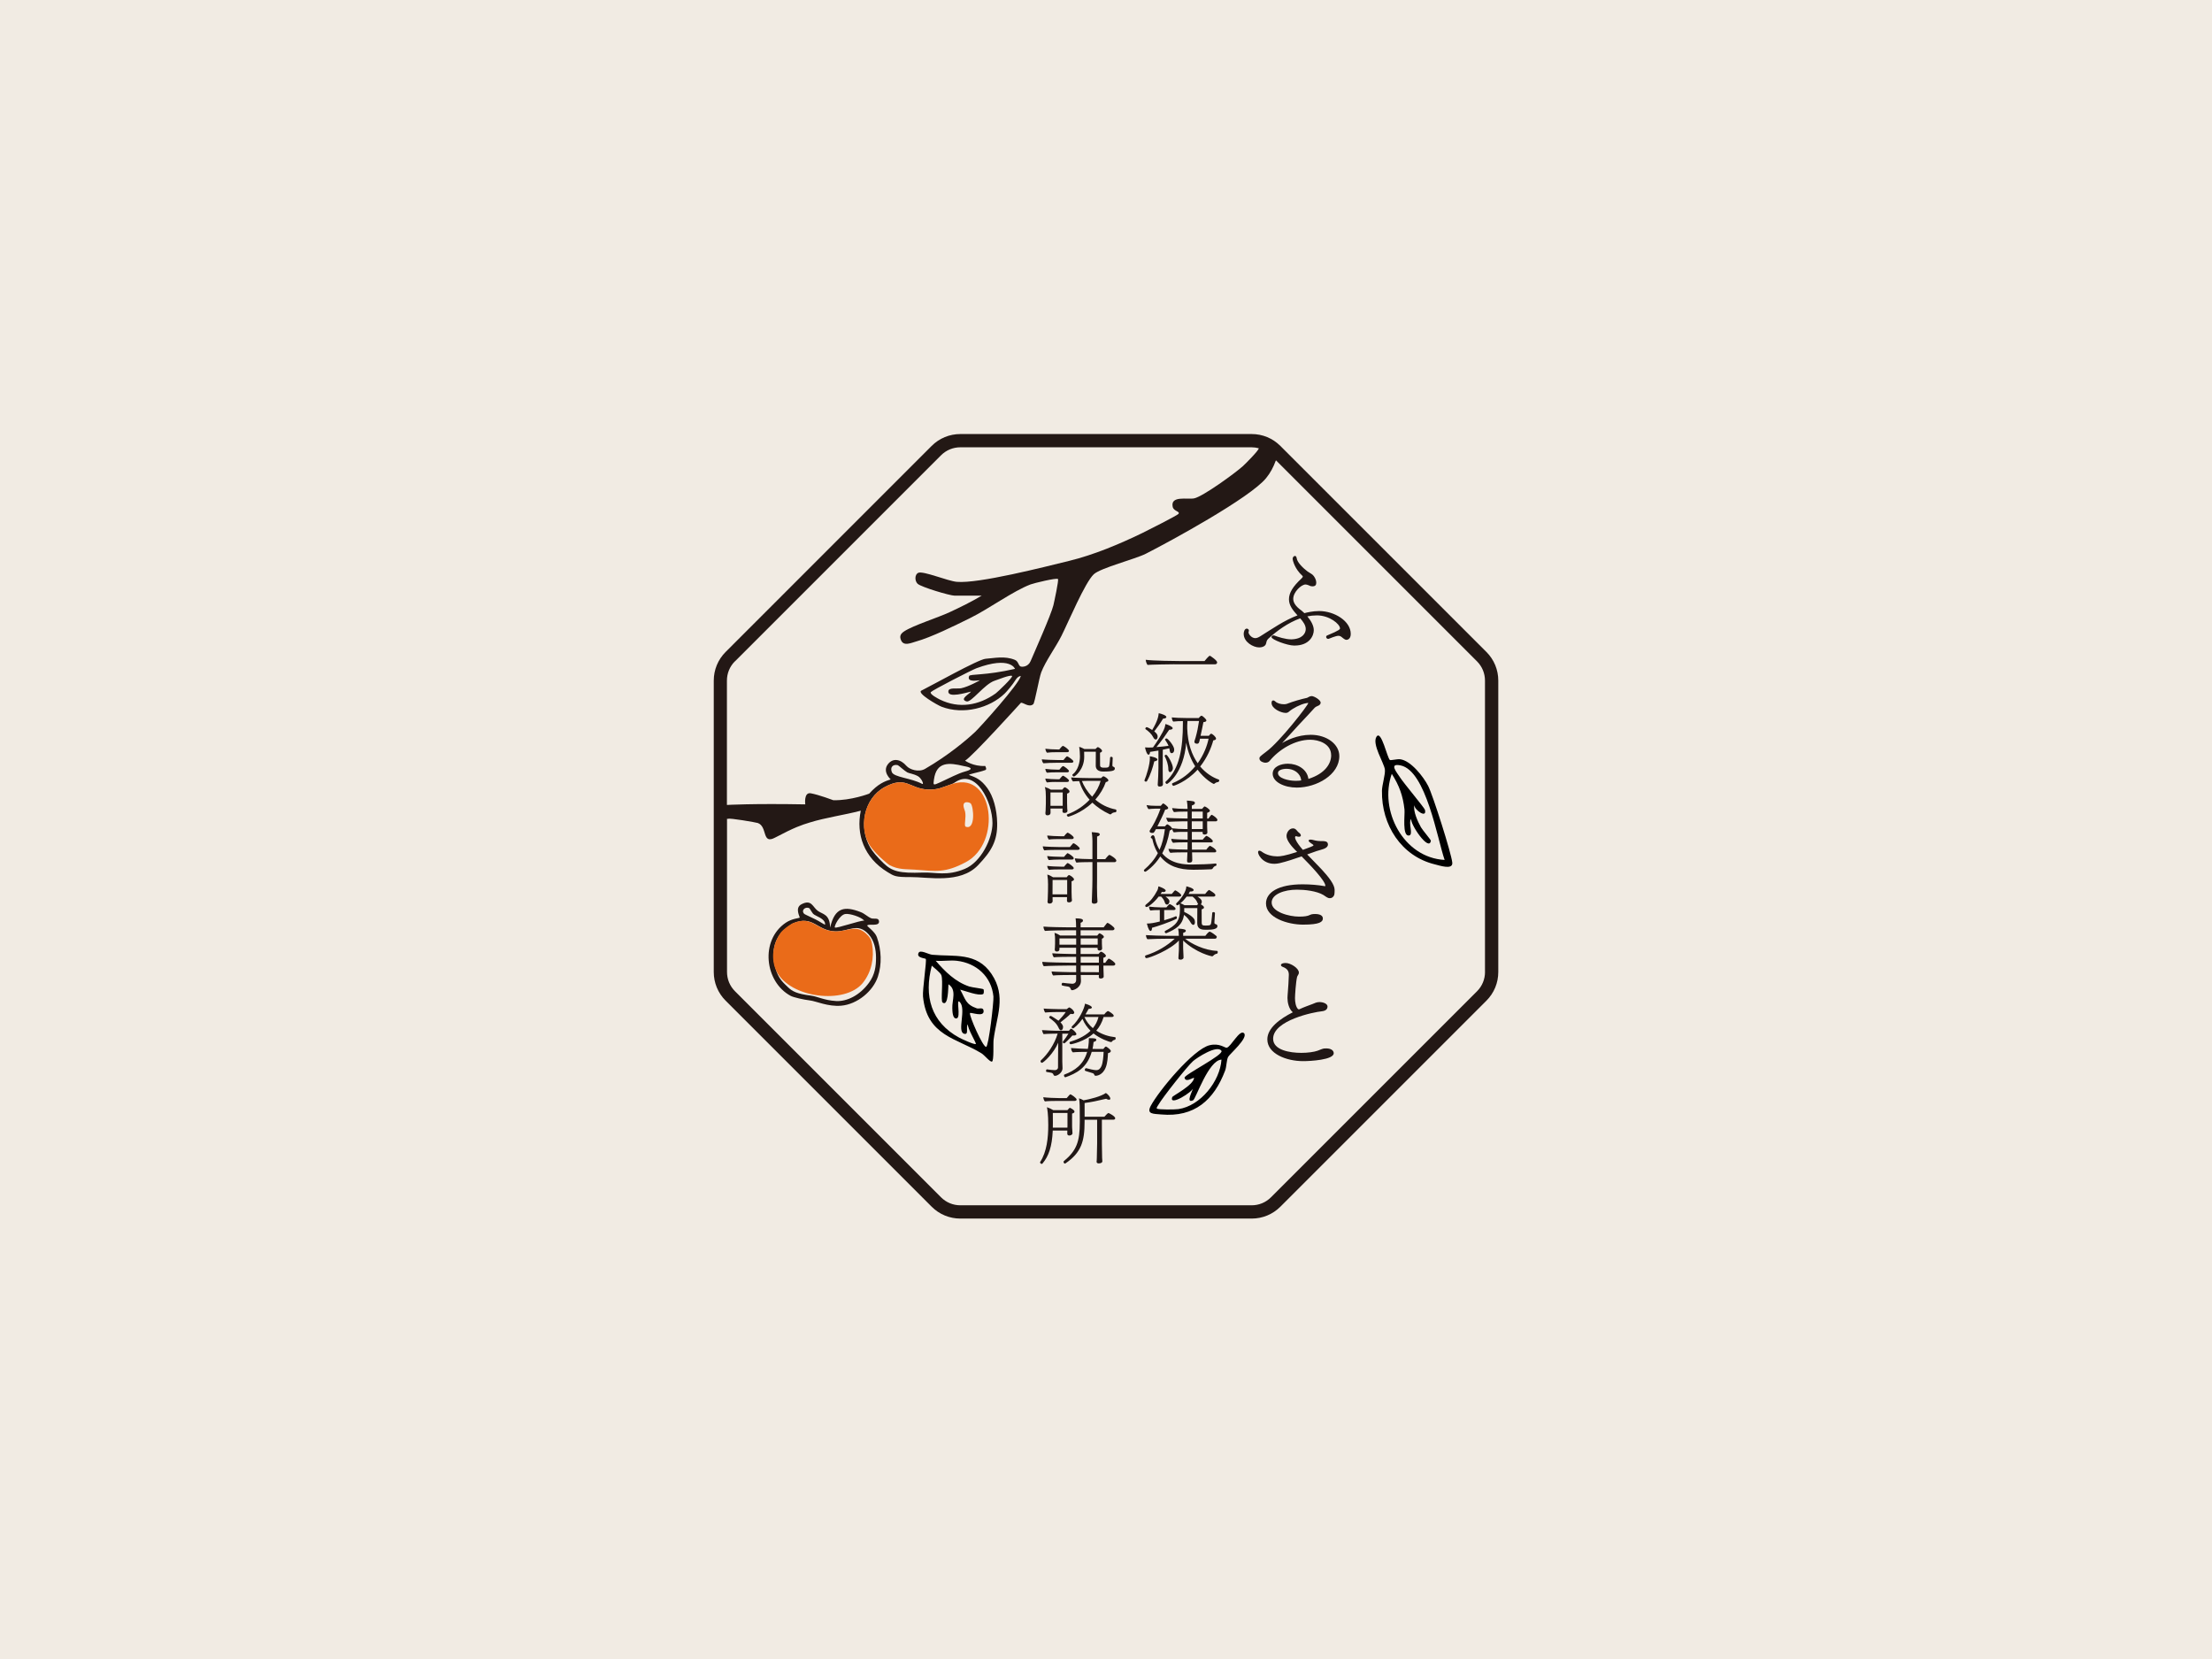 <svg width="344" height="258" viewBox="0 0 344 258" fill="none" xmlns="http://www.w3.org/2000/svg">
<rect width="344" height="258" fill="#F1EBE3"/>
<g clip-path="url(#clip0_71_2417)">
<path d="M197.242 99.333C197.01 99.525 196.953 99.814 196.914 100.007C196.8 100.681 195.933 100.681 195.797 100.681C194.952 100.681 193.414 99.893 193.414 98.566C193.414 98.355 193.51 97.759 193.896 97.759C194.067 97.759 194.224 97.913 194.224 98.066C194.224 98.105 194.224 98.145 194.206 98.18C194.167 98.237 194.167 98.294 194.167 98.355C194.167 98.605 194.627 99.24 195.205 99.24C195.437 99.24 195.687 99.144 195.993 98.951C197.877 97.777 199.725 96.472 201.78 95.701C201.127 94.97 200.453 94.203 200.453 93.2C200.453 92.198 201.066 91.202 202.393 89.972C202.49 89.858 202.604 89.761 202.604 89.665C202.604 89.626 202.586 89.586 202.525 89.529C201.373 88.491 201.027 87.164 201.027 86.897C201.027 86.647 201.22 86.454 201.391 86.454C201.505 86.454 201.623 86.568 201.658 86.818C201.737 87.471 202.679 88.377 203.371 88.894C203.678 89.105 204.102 89.279 204.313 89.586C204.58 89.95 204.698 90.318 204.698 90.607C204.698 90.896 204.619 91.185 204.102 91.185C203.967 91.185 203.813 91.167 203.546 91.031C203.314 90.935 203.16 90.896 203.025 90.896C202.372 90.896 201.12 92.069 201.12 93.125C201.12 93.585 201.352 94.221 202.429 94.97C202.565 95.105 202.697 95.219 202.854 95.355C203.2 95.259 204.163 95.027 205.14 95.027C207.523 95.027 210.063 96.586 210.063 98.584C210.063 99.45 209.485 99.507 209.389 99.507C209.214 99.507 209.004 99.372 208.619 99.047C208.522 98.969 208.369 98.876 208.137 98.876C207.752 98.876 206.753 99.3 206.656 99.336C206.617 99.354 206.578 99.354 206.542 99.354C206.368 99.354 206.236 99.201 206.236 99.047C206.236 98.951 206.293 98.855 206.41 98.815C208.372 98.009 208.39 97.834 208.39 97.72C208.39 97.067 206.774 95.701 204.794 95.701C204.295 95.701 203.795 95.758 203.314 95.854C203.87 96.529 204.313 97.278 204.313 98.009C204.313 98.876 203.621 100.392 201.334 100.392H201.238C200.199 100.392 197.738 99.468 197.738 99.083C197.738 98.947 197.873 98.815 198.045 98.815C198.084 98.815 198.141 98.815 198.18 98.833C198.719 99.044 199.893 99.429 200.813 99.429C202.561 99.39 203.064 98.469 203.064 97.834C203.064 97.239 202.679 96.7 202.201 96.161C200.335 96.835 198.587 98.084 197.238 99.333H197.242Z" fill="#201716"/>
<path d="M207.011 117.444C207.011 115.636 205.031 115.04 203.761 115.04C201.378 115.04 198.895 116.56 197.436 118.347C197.261 118.557 196.994 118.614 196.762 118.614C196.587 118.614 195.859 118.461 195.859 117.94C195.859 117.708 195.938 117.651 196.937 116.884C198.956 115.422 203.455 109.657 203.455 109.328C203.455 109.316 203.441 109.311 203.415 109.311C203.376 109.311 203.03 109.368 202.973 109.389C202.224 109.56 201.071 110.138 200.494 110.638C200.319 110.809 200.147 110.869 199.937 110.869C199.245 110.869 197.747 110.217 197.747 109.311C197.747 109.061 197.843 108.925 198.014 108.925C198.11 108.925 198.207 108.982 198.321 109.079C198.628 109.385 199.184 109.521 199.687 109.521C199.841 109.521 199.976 109.503 200.112 109.464C201.093 109.079 202.459 108.693 203.208 108.54C203.287 108.54 203.44 108.426 203.497 108.404C203.672 108.308 203.826 108.251 203.979 108.251C204.364 108.251 205.381 108.847 205.381 109.271C205.381 109.425 205.302 109.578 205.113 109.696C204.671 109.888 204.557 109.963 204.478 110.042C203.843 110.752 202.827 111.829 201.92 112.792C201.114 113.695 200.172 114.697 199.384 115.561C200.019 115.175 201.749 114.273 203.843 114.273C206.362 114.273 208.285 115.753 208.285 117.58C208.285 120.502 204.746 122.482 201.671 122.482C199.73 122.482 197.921 121.615 197.921 120.327C197.921 119.192 199.248 118.768 200.287 118.768C201.785 118.768 203.287 119.631 203.479 121.133C206.134 120.288 207.018 118.711 207.018 117.441L207.011 117.444ZM200.09 119.56C200.012 119.56 198.745 119.56 198.745 120.234C198.745 121.04 200.436 121.426 201.417 121.426H201.61C201.878 121.426 202.11 121.408 202.359 121.369C202.245 120.195 201.168 119.56 200.09 119.56Z" fill="#201716"/>
<path d="M201.497 132.267C200.845 131.614 200.074 130.69 200.074 130.016C200.074 129.495 200.459 128.824 201.094 128.824C201.23 128.824 201.362 128.864 201.458 128.939C201.69 129.113 201.786 129.342 202.015 129.495C202.15 129.591 202.304 129.763 202.304 129.92C202.304 130.034 202.207 130.13 201.997 130.13C201.883 130.13 201.729 130.091 201.537 130.034C201.48 130.034 201.401 130.112 201.401 130.226C201.401 130.284 201.419 130.804 202.614 132.167C203.652 131.803 204.266 131.554 204.266 131.475C204.266 131.379 204.091 131.282 204.034 131.243C203.938 131.165 203.841 131.108 203.745 131.033C203.592 130.919 203.513 130.822 203.513 130.744C203.513 130.63 203.627 130.569 203.802 130.569C203.881 130.569 203.955 130.569 204.034 130.587C204.266 130.644 204.804 130.797 205.247 130.797C206.114 130.797 206.478 130.815 206.517 131.318C206.517 131.568 206.381 131.818 205.882 132.01C205.575 132.124 205.054 132.26 204.747 132.356C204.287 132.51 203.788 132.684 203.285 132.877C203.995 133.626 204.822 134.436 205.554 135.224C206.649 136.416 207.555 137.568 207.555 138.396C207.555 139.01 207.498 139.184 207.477 139.224C207.341 139.53 207.091 139.684 206.802 139.684C206.667 139.684 206.513 139.645 206.36 139.548C206.207 139.47 205.996 139.299 205.839 139.202C204.762 138.549 202.878 138.357 201.704 138.357C199.703 138.357 197.762 139.067 197.762 140.358C197.762 141.839 200.491 142.548 202.029 142.548C202.182 142.548 202.953 142.548 203.395 142.413C203.492 142.374 203.588 142.334 203.741 142.277C203.856 142.22 204.048 142.142 204.512 142.142C205.357 142.142 205.725 142.431 205.725 142.834C205.725 143.355 205.265 143.794 202.65 143.794C200.245 143.794 196.881 142.716 196.881 140.504C196.881 138.813 198.747 137.525 202.593 137.525C203.806 137.525 205.033 137.64 205.9 137.793C205.939 137.811 206.014 137.811 206.053 137.811C206.092 137.811 206.11 137.811 206.11 137.793V137.736C206.11 137.005 203.859 134.622 202.418 133.18C201.266 133.583 200.07 133.987 198.997 134.236C196.71 134.757 195.65 133.063 195.65 132.545C195.65 132.392 195.707 132.296 195.843 132.296C195.957 132.296 196.111 132.353 196.303 132.506C196.956 132.966 197.862 133.18 198.651 133.18C199.132 133.18 199.803 133.102 201.726 132.488L201.494 132.256L201.497 132.267Z" fill="#201716"/>
<path d="M202.031 156.972C202.434 156.779 202.837 156.626 203.183 156.49C203.954 156.223 204.432 156.009 204.624 155.934C204.799 155.877 204.988 155.837 205.202 155.837C205.798 155.837 206.451 156.105 206.451 156.529C206.451 157.107 205.894 157.239 205.509 157.279C204.432 157.375 197.992 158.645 197.992 161.545C197.992 163.315 200.607 163.736 202.377 163.736C203.376 163.736 204.339 163.6 204.895 163.407C205.163 163.311 205.627 163.101 205.876 163.061C206.012 163.044 206.144 163.044 206.262 163.044C206.972 163.044 207.414 163.35 207.414 163.793C207.414 164.831 203.743 165.024 202.666 165.024C200.051 165.024 197.09 163.871 197.09 161.638C197.09 159.869 199.07 158.427 201.05 157.428C200.415 156.89 200.222 155.852 200.222 155.199C200.222 154.892 200.261 154.603 200.279 154.296C200.318 153.836 200.433 152.22 200.433 151.606C200.433 151.125 200.297 150.665 199.473 150.358C199.359 150.318 199.205 150.222 199.205 150.069V150.051C199.223 149.994 199.284 149.762 199.955 149.762C200.704 149.762 201.992 150.568 201.992 151.242C201.992 151.321 201.992 151.396 201.952 151.474C201.895 151.628 201.777 151.742 201.72 151.917C201.528 152.687 201.392 154.799 201.392 155.224C201.392 155.802 201.506 156.59 201.874 156.936L202.027 156.975L202.031 156.972Z" fill="#201716"/>
<path d="M182.628 103.303C182.039 103.303 178.936 103.353 178.458 103.403C178.311 103.217 178.201 102.889 178.176 102.607C179.257 102.768 182.945 102.803 183.473 102.803H187.323C187.408 102.693 187.997 101.983 188.133 101.983C188.168 101.983 188.193 101.994 188.218 102.008C188.229 102.008 189.285 102.682 189.285 103.014C189.285 103.174 189.149 103.306 188.989 103.306H182.624L182.628 103.303Z" fill="#201716"/>
<path d="M178.385 121.458C178.35 121.533 178.275 121.554 178.2 121.554C178.089 121.554 177.979 121.493 177.979 121.369C177.979 121.344 177.993 121.319 178.003 121.283C178.275 120.669 178.824 118.903 178.824 117.922C178.824 117.837 178.824 117.737 178.799 117.616C178.935 117.616 180.001 117.812 180.001 118.119C180.001 118.254 179.78 118.375 179.509 118.4C179.288 119.321 178.92 120.523 178.382 121.454L178.385 121.458ZM180.151 116.724C179.659 116.809 179.195 116.884 178.853 116.931C178.842 117.152 178.753 117.373 178.621 117.373C178.375 117.373 178.153 116.674 178.068 116.231C178.253 116.242 178.435 116.256 178.606 116.256C178.767 116.256 178.913 116.246 178.974 116.246C179.084 116.246 179.195 116.246 179.306 116.235C179.844 115.511 180.875 113.916 181.121 113.156C181.171 112.985 181.207 112.825 181.243 112.593C181.721 112.728 182.37 113.021 182.37 113.242C182.37 113.413 182.113 113.488 181.892 113.488H181.831C181.428 114.112 180.508 115.4 179.844 116.185C180.568 116.124 181.278 116.049 181.721 115.989C181.599 115.671 181.414 115.39 181.218 115.093C181.193 115.058 181.182 115.033 181.182 115.008C181.182 114.897 181.328 114.837 181.428 114.837C181.614 114.837 182.606 115.989 182.606 116.553C182.606 117.116 182.274 117.13 182.202 117.13C182.031 117.13 181.946 116.984 181.91 116.713C181.896 116.592 181.874 116.481 181.849 116.371C181.617 116.431 181.25 116.506 180.832 116.592L180.818 119.46C180.818 120.798 180.843 121.411 180.843 121.522C180.843 121.643 180.854 121.829 180.854 121.975C180.854 122.05 180.829 122.318 180.34 122.318C180.18 122.318 180.044 122.268 180.044 122.046V122.011C180.094 121.165 180.155 120.305 180.155 119.46V116.724H180.151ZM179.502 113.741C179.905 114.048 180.03 114.305 180.03 114.537C180.03 114.683 179.98 115.004 179.737 115.004C179.602 115.004 179.466 114.894 179.37 114.697C179.077 114.12 178.646 113.752 178.168 113.41C178.132 113.385 178.118 113.349 178.118 113.313C178.118 113.217 178.228 113.081 178.325 113.081C178.485 113.081 179.084 113.463 179.184 113.524C180.03 112.125 180.155 111.39 180.201 110.912C180.668 111.012 181.389 111.255 181.389 111.512C181.389 111.622 181.228 111.758 180.875 111.758C180.472 112.457 179.844 113.303 179.502 113.745V113.741ZM181.696 119.606C181.685 118.921 181.425 118.158 181.132 117.608C181.118 117.584 181.118 117.573 181.118 117.548C181.118 117.462 181.228 117.377 181.339 117.377C181.596 117.377 182.406 118.836 182.406 119.46C182.406 119.756 182.174 120.074 181.963 120.074C181.817 120.074 181.692 119.938 181.692 119.606H181.696ZM188.01 114.419C188.107 114.284 188.256 114.102 188.353 114.102C188.538 114.102 189.113 114.605 189.113 114.862C189.113 114.997 189.002 115.093 188.684 115.143C188.353 116.346 187.728 117.84 186.647 119.203C187.543 120.259 188.599 120.908 189.516 121.226C189.591 121.251 189.612 121.301 189.612 121.361C189.612 121.472 189.501 121.618 189.466 121.618C189.319 121.618 189.084 121.679 188.877 121.864C188.841 121.9 188.791 121.914 188.756 121.914C188.67 121.914 187.347 121.19 186.241 119.695C184.5 121.622 182.523 122.21 182.513 122.21C182.391 122.21 182.267 122.05 182.267 121.918C182.267 121.868 182.292 121.818 182.352 121.797C183.872 121.172 185.014 120.213 185.873 119.171C185.26 118.215 184.746 117.013 184.475 115.504C184.082 120.273 181.592 121.918 181.482 121.918C181.36 121.918 181.236 121.757 181.236 121.661C181.236 121.625 181.236 121.6 181.261 121.586C183.48 119.61 183.958 116.228 183.958 112.475V112.143C183.505 112.143 182.916 112.154 182.463 112.218C182.317 112.097 182.242 111.776 182.231 111.569C182.759 111.619 183.544 111.665 184.536 111.665H186.423C186.483 111.579 186.719 111.298 186.865 111.298C186.976 111.298 187.614 111.826 187.614 112.047C187.614 112.157 187.518 112.268 187.147 112.304C187.072 112.746 186.89 113.592 186.705 114.426H188.003L188.01 114.419ZM186.615 114.872L186.58 115.043C186.505 115.425 186.444 115.657 186.177 115.657C185.784 115.657 185.748 115.45 185.748 115.35C185.748 115.325 185.748 115.29 185.759 115.254C185.77 115.204 185.905 114.812 185.93 114.715C186.187 113.809 186.323 113.071 186.469 112.129H184.668C184.657 112.386 184.643 112.621 184.632 112.828V113.27C184.707 115.661 185.367 117.427 186.262 118.693C187.233 117.344 187.746 115.91 187.953 114.879H186.615V114.872Z" fill="#201716"/>
<path d="M189.066 134.276C189.141 134.276 189.187 134.372 189.187 134.461C189.187 134.55 189.151 134.647 189.066 134.657C188.88 134.693 188.734 134.818 188.574 135.085C188.524 135.16 188.427 135.185 188.377 135.185C187.714 135.221 186.476 135.26 185.58 135.26C183.322 135.26 181.667 134.697 180.443 133.188C179.512 134.682 178.224 135.567 178.114 135.567C178.003 135.567 177.893 135.467 177.893 135.371C177.893 135.321 177.918 135.271 177.967 135.225C178.813 134.5 179.526 133.691 180.065 132.674C179.477 131.753 179.316 130.897 179.27 130.737C179.234 130.615 179.22 130.455 179.159 130.419C179.084 130.369 178.963 130.319 178.963 130.223C178.963 130.127 179.123 129.891 179.305 129.891C179.526 129.891 179.587 130.259 179.601 130.309C179.762 131.044 180.019 131.657 180.326 132.16C180.729 131.265 181 130.209 181.16 128.946H179.762C179.455 129.524 179.444 129.535 179.173 129.535C178.977 129.535 178.781 129.449 178.781 129.288C178.781 129.203 178.817 129.117 178.877 129.032C179.184 128.589 179.908 127.401 180.472 125.757H179.712C179.22 125.757 178.891 125.807 178.62 125.831C178.499 125.721 178.363 125.45 178.314 125.207C178.756 125.282 179.134 125.318 179.798 125.318H180.522C180.779 125 180.829 124.95 180.914 124.95C181 124.95 181.674 125.443 181.674 125.65C181.674 125.821 181.417 125.906 181.207 125.906C180.889 126.702 180.447 127.622 179.994 128.507H181.171C181.257 128.411 181.342 128.322 181.428 128.236C181.478 128.211 181.503 128.2 181.539 128.2C181.563 128.2 181.588 128.2 181.613 128.211C181.663 128.236 182.202 128.568 182.263 128.81C182.801 128.885 183.686 128.932 184.325 128.932H184.681V127.729H183.957C183.454 127.729 182.006 127.79 181.653 127.804C181.542 127.683 181.407 127.412 181.371 127.166C181.91 127.241 183.665 127.287 184.328 127.287H184.685V126.22H184.011C183.497 126.22 183.04 126.231 182.577 126.295C182.455 126.174 182.331 125.939 182.284 125.671C182.823 125.746 183.718 125.792 184.368 125.792H184.685C184.674 125.264 184.649 124.997 184.574 124.504C185.58 124.565 185.827 124.615 185.827 124.886C185.827 125.047 185.666 125.168 185.349 125.268V125.796H186.933C187.068 125.65 187.154 125.55 187.264 125.439C187.289 125.414 187.314 125.414 187.339 125.414C187.485 125.414 188.16 125.867 188.16 126.078C188.16 126.174 188.06 126.31 187.732 126.409V127.294H187.939C188.281 126.78 188.392 126.716 188.442 126.716C188.467 126.716 188.492 126.716 188.516 126.741C188.859 126.927 189.326 127.294 189.326 127.501C189.326 127.637 189.216 127.733 189.055 127.733H187.732V128.593C187.742 128.739 187.767 129.452 187.767 129.488C187.767 129.674 187.546 129.784 187.339 129.784C187.168 129.784 187.022 129.709 187.022 129.552C187.022 129.527 187.032 129.456 187.032 129.367H185.352V130.569H187.043C187.204 130.373 187.35 130.202 187.535 130.03C187.56 130.005 187.585 129.995 187.621 129.995C187.646 129.995 187.671 129.995 187.707 130.02C187.988 130.141 188.613 130.583 188.613 130.815C188.613 130.926 188.538 131.001 188.381 131.001H185.352C185.352 131.308 185.366 131.711 185.366 132.128H187.6C187.746 131.932 187.892 131.746 188.078 131.575C188.113 131.55 188.138 131.539 188.178 131.539C188.238 131.539 189.148 132.032 189.148 132.36C189.148 132.471 189.062 132.556 188.902 132.556H185.381C185.381 132.777 185.391 132.999 185.406 133.23C185.406 133.366 185.416 133.634 185.416 133.794C185.416 134.026 185.245 134.137 185.074 134.137C185.013 134.137 184.953 134.147 184.888 134.147C184.742 134.147 184.607 134.112 184.607 133.89V133.865C184.607 133.865 184.617 133.634 184.632 133.302C184.646 133.056 184.656 132.809 184.667 132.553H184.139C183.647 132.553 182.484 132.563 182.017 132.628C181.881 132.531 181.745 132.271 181.72 132.003C182.259 132.078 183.843 132.124 184.492 132.124H184.678C184.678 131.707 184.689 131.315 184.689 130.997H184.064C183.561 130.997 182.898 131.008 182.434 131.072C182.298 130.961 182.152 130.705 182.152 130.448C182.68 130.523 183.772 130.569 184.421 130.569H184.692V129.367H183.982C183.479 129.367 183.001 129.378 182.548 129.442C182.438 129.345 182.341 129.149 182.277 128.914C182.241 129.014 182.131 129.085 181.91 129.16C181.653 130.569 181.271 131.736 180.743 132.717C182.166 134.422 184.335 134.447 185.341 134.447C186.433 134.447 188.174 134.386 189.069 134.286H189.08L189.066 134.276ZM187.043 126.217H185.338V127.283H187.043V126.217ZM187.043 127.726H185.338V128.928H187.043V127.726Z" fill="#201716"/>
<path d="M184.309 145.988C185.24 146.747 187.252 147.789 189.249 147.875C189.349 147.875 189.385 147.971 189.385 148.06C189.385 148.171 189.335 148.292 189.274 148.306C189.068 148.342 188.846 148.442 188.686 148.624C188.625 148.699 188.55 148.724 188.5 148.724C188.415 148.724 186.024 148.21 183.998 146.269V147.457C183.998 147.664 184.009 147.91 184.048 148.574C184.048 148.649 184.059 148.845 184.059 148.941C184.059 149.102 183.813 149.238 183.666 149.238C183.434 149.238 183.263 149.238 183.263 149.006V148.97C183.263 148.97 183.274 148.699 183.288 148.517C183.338 147.918 183.338 147.671 183.338 147.461V146.259C182.025 147.718 178.74 149.006 178.262 149.006C178.151 149.006 178.076 148.845 178.076 148.735C178.076 148.66 178.101 148.599 178.151 148.588C180.017 148.01 181.537 147.044 182.689 145.988H181.28C180.777 145.988 179.022 146.013 178.447 146.062C178.326 145.966 178.215 145.645 178.215 145.449V145.424C178.865 145.474 180.73 145.535 181.587 145.535H183.327C183.317 145.081 183.292 144.739 183.217 144.407C183.474 144.418 183.62 144.443 183.77 144.457C183.855 144.457 183.93 144.482 184.002 144.493C184.062 144.507 184.112 144.528 184.148 144.528C184.284 144.553 184.419 144.628 184.419 144.76C184.419 144.892 184.259 145.007 184.002 145.067V145.535H187.448C187.94 144.885 188.097 144.885 188.122 144.885C188.183 144.885 188.54 145.032 189.178 145.57C189.214 145.606 189.228 145.656 189.228 145.706C189.228 145.841 189.128 145.988 188.932 145.988H184.309ZM181.269 139.441C181.636 139.698 181.868 139.944 181.868 140.165C181.868 140.472 181.683 140.679 181.487 140.679C181.351 140.679 181.205 140.569 181.13 140.297C181.044 140.016 180.859 139.709 180.577 139.438H180.185C179.4 140.469 178.515 141.057 178.308 141.057C178.222 141.057 178.101 141.007 178.101 140.861C178.101 140.8 178.137 140.74 178.197 140.69C178.922 140.137 179.425 139.523 179.978 138.482C180.088 138.275 180.113 138.079 180.149 137.843C180.334 137.868 181.29 138.246 181.29 138.507C181.29 138.617 181.155 138.728 180.898 138.728C180.823 138.728 180.752 138.717 180.691 138.703C180.63 138.799 180.57 138.91 180.495 139.02H182.225C182.653 138.517 182.692 138.467 182.778 138.467C182.814 138.467 182.853 138.478 182.878 138.503C183.099 138.624 183.698 139.017 183.698 139.227C183.698 139.338 183.602 139.434 183.402 139.434H181.269V139.441ZM181.048 141.525V143.119C181.686 142.934 182.325 142.727 182.849 142.495C182.86 142.495 182.874 142.484 182.885 142.484C182.96 142.484 183.031 142.62 183.031 142.741C183.031 142.802 183.006 142.862 182.956 142.887C181.95 143.401 179.953 144.075 179.154 144.286C179.154 144.457 179.129 144.778 178.932 144.778C178.811 144.778 178.59 144.607 178.354 143.626C178.893 143.626 179.446 143.54 180.366 143.308V141.528H180.231C179.849 141.528 179.3 141.539 178.907 141.603C178.772 141.482 178.7 141.211 178.676 140.99C179.143 141.05 179.913 141.111 180.466 141.111H181.397C181.533 140.925 181.669 140.793 181.826 140.644C181.861 140.619 181.886 140.608 181.925 140.608C182.011 140.608 182.821 141.061 182.821 141.332C182.821 141.453 182.685 141.528 182.55 141.528H181.041L181.048 141.525ZM188.946 142.028C188.936 142.235 188.871 143.144 188.861 143.376V143.476C188.861 143.597 188.886 143.683 189.057 143.722C189.092 143.733 189.328 143.772 189.328 144.029C189.328 144.582 188.251 144.593 187.512 144.593C186.998 144.593 186.189 144.568 186.189 143.576L186.203 141.221H184.166V141.821C184.694 142.042 185.675 142.641 185.796 143.109C185.821 143.194 185.832 143.294 185.832 143.38C185.832 143.415 185.832 143.833 185.575 143.833C185.454 143.833 185.318 143.722 185.193 143.515C184.886 142.987 184.58 142.609 184.127 142.277C183.905 143.836 182.914 144.486 181.39 145.124C181.38 145.135 181.355 145.135 181.34 145.135C181.23 145.135 181.133 145.014 181.133 144.903C181.133 144.842 181.158 144.792 181.208 144.768C182.767 143.947 183.502 143.344 183.502 141.432C183.502 141.246 183.492 140.879 183.442 140.586C183.392 140.622 183.342 140.672 183.281 140.708C183.22 140.758 183.146 140.783 183.096 140.783C182.949 140.783 182.899 140.636 182.899 140.597C182.899 140.547 182.924 140.487 182.974 140.437C183.845 139.616 184.494 138.549 184.494 137.836C184.615 137.861 185.636 138.118 185.636 138.414C185.636 138.549 185.414 138.646 185.183 138.646C185.147 138.646 185.097 138.631 185.061 138.631C185.001 138.753 184.926 138.888 184.84 139.024H187.416C187.501 138.903 187.908 138.41 188.029 138.41C188.065 138.41 188.104 138.421 188.126 138.446C188.946 138.938 189.01 139.11 189.01 139.206C189.01 139.327 188.911 139.438 188.714 139.438H186.224C186.42 139.548 186.898 139.855 186.898 140.212C186.898 140.408 186.838 140.554 186.738 140.629C187.045 140.825 187.241 140.947 187.241 141.132C187.241 141.268 187.08 141.353 186.874 141.414C186.874 142.013 186.884 142.345 186.884 143.497C186.884 143.89 187.03 143.94 187.509 143.94C188.283 143.94 188.308 143.854 188.379 143.387C188.429 143.091 188.5 142.199 188.525 141.978C188.536 141.878 188.625 141.842 188.711 141.842C188.821 141.842 188.943 141.903 188.943 142.013V142.028H188.946ZM186.139 140.776C186.189 140.715 186.274 140.64 186.335 140.59C186.274 140.529 186.224 140.444 186.189 140.333C186.067 140.001 185.796 139.695 185.464 139.438H184.544C184.273 139.805 183.945 140.162 183.574 140.469C183.781 140.544 183.991 140.64 184.212 140.776H186.139Z" fill="#201716"/>
<path d="M164.16 118.625C163.742 118.625 162.686 118.65 162.272 118.7C162.126 118.579 162.041 118.308 162.016 118.086C162.508 118.147 163.892 118.197 164.481 118.197H165.387C165.815 117.658 165.901 117.619 165.951 117.619C166.061 117.619 166.932 118.197 166.932 118.415C166.932 118.55 166.785 118.622 166.635 118.622H164.16V118.625ZM163.364 125.739L163.375 126.106V126.424C163.364 126.52 163.325 126.791 162.883 126.791C162.711 126.791 162.576 126.73 162.576 126.484V126.434C162.576 126.434 162.601 126.238 162.611 126.031C162.622 125.603 162.647 125.257 162.647 124.929V123.898C162.647 123.445 162.622 122.731 162.487 122.389C162.818 122.485 163.15 122.635 163.432 122.806H165.198C165.344 122.621 165.494 122.439 165.59 122.439C165.615 122.439 165.64 122.439 165.665 122.449C165.861 122.535 166.329 122.853 166.329 123.088C166.329 123.199 166.243 123.334 165.947 123.42V124.843C165.947 124.99 165.972 125.592 165.972 125.714C165.983 125.849 166.008 126.07 166.008 126.106C166.008 126.167 165.983 126.424 165.54 126.424C165.294 126.424 165.233 126.324 165.233 126.153C165.233 126.117 165.244 125.896 165.244 125.735H163.357L163.364 125.739ZM164.174 116.981C163.757 116.981 163.243 116.991 162.825 117.055C162.679 116.92 162.594 116.663 162.569 116.442C163.061 116.503 163.821 116.552 164.42 116.552H164.738C164.773 116.503 165.166 116 165.301 116C165.326 116 165.351 116 165.387 116.024C165.669 116.146 166.247 116.602 166.247 116.774C166.247 116.909 166.1 116.981 165.965 116.981H164.174ZM164.174 120.109C163.757 120.109 163.243 120.12 162.825 120.17C162.665 120.049 162.594 119.802 162.569 119.571C163.061 119.645 163.821 119.692 164.42 119.692H164.752C164.959 119.41 165.23 119.139 165.316 119.139C165.501 119.139 166.247 119.728 166.247 119.913C166.247 120.034 166.1 120.109 165.965 120.109H164.174ZM164.174 121.604C163.757 121.604 163.243 121.615 162.825 121.679C162.665 121.543 162.594 121.297 162.569 121.08C163.061 121.14 163.821 121.19 164.42 121.19H164.752C164.998 120.873 165.244 120.637 165.305 120.637C165.451 120.637 166.25 121.19 166.25 121.411C166.25 121.533 166.104 121.608 165.968 121.608H164.178L164.174 121.604ZM165.266 125.014V123.238H163.364V125.321H165.266V125.014ZM172.782 126.598C172.757 126.634 172.722 126.648 172.686 126.648C172.65 126.648 172.625 126.648 172.6 126.638C171.484 126.124 170.588 125.496 169.878 124.822C168.137 126.502 166.136 127.016 166.136 127.016C166.05 127.016 165.904 126.855 165.904 126.745C165.904 126.709 165.929 126.67 165.979 126.648C167.342 126.156 168.544 125.325 169.45 124.369C168.64 123.463 168.137 122.467 167.831 121.476C167.438 121.486 167.071 121.501 166.875 121.526C166.703 121.379 166.603 121.108 166.578 120.901C167.071 120.976 169.229 121.001 169.229 121.001H171.241C171.266 120.976 171.498 120.719 171.598 120.719C171.744 120.719 172.372 121.112 172.372 121.358C172.372 121.493 172.201 121.579 171.969 121.629C171.637 122.585 171.084 123.516 170.339 124.351C171.184 125.075 172.251 125.649 173.514 125.885C173.588 125.896 173.624 125.985 173.624 126.081C173.624 126.202 173.574 126.313 173.453 126.327C173.282 126.327 172.975 126.388 172.829 126.573L172.793 126.609L172.782 126.598ZM170.417 116.909H168.601C168.601 117.18 168.612 117.523 168.612 117.705C168.612 119.642 167.213 120.759 167.017 120.759C166.907 120.759 166.76 120.612 166.76 120.512C166.76 120.487 166.771 120.462 166.796 120.452C167.656 119.788 167.948 118.54 167.948 117.644C167.948 117.241 167.913 116.627 167.827 116.149C168.059 116.199 168.38 116.346 168.637 116.481H170.367C170.467 116.385 170.553 116.285 170.663 116.21C170.688 116.199 170.713 116.185 170.738 116.185C170.824 116.185 171.387 116.517 171.387 116.774C171.387 116.909 171.241 117.006 171.07 117.055C171.07 117.569 171.081 118.111 171.081 119.018C171.081 119.374 171.437 119.385 171.68 119.385C172.304 119.385 172.465 119.374 172.525 118.968C172.561 118.697 172.636 118.108 172.636 117.84C172.636 117.744 172.722 117.694 172.821 117.694C172.932 117.694 173.043 117.755 173.043 117.88C173.043 118.04 172.993 118.871 172.993 119.057C172.993 119.093 173.043 119.178 173.068 119.203C173.118 119.228 173.168 119.239 173.203 119.264C173.324 119.314 173.374 119.41 173.374 119.51C173.374 119.806 173.153 119.988 171.548 119.988C170.727 119.988 170.406 119.585 170.406 119.082L170.417 116.913V116.909ZM169.286 121.433C169.286 121.433 168.808 121.443 168.255 121.458C168.537 122.218 169.076 123.113 169.85 123.898C170.499 123.113 170.952 122.253 171.163 121.433H169.286Z" fill="#201716"/>
<path d="M164.428 132.167C164.011 132.167 162.834 132.178 162.406 132.242C162.284 132.096 162.174 131.839 162.174 131.618C162.652 131.679 164.161 131.729 164.76 131.729H166.38C166.847 131.151 166.894 131.14 166.944 131.14C167.104 131.14 167.914 131.729 167.914 131.96C167.914 132.082 167.768 132.167 167.621 132.167H164.432H164.428ZM164.7 130.487C164.271 130.487 163.533 130.498 163.094 130.562C162.973 130.377 162.873 130.17 162.862 129.938C163.34 129.998 164.357 130.048 164.946 130.048H165.474C165.855 129.545 166.027 129.485 166.037 129.485C166.123 129.485 166.983 130.013 166.983 130.284C166.983 130.405 166.847 130.491 166.701 130.491H164.703L164.7 130.487ZM164.7 133.676C164.271 133.676 163.533 133.701 163.094 133.751C162.994 133.605 162.862 133.359 162.862 133.127C163.34 133.202 164.357 133.248 164.946 133.248H165.484C165.559 133.148 165.781 132.881 165.952 132.72C165.977 132.695 166.002 132.685 166.037 132.685C166.112 132.685 166.983 133.198 166.983 133.47C166.983 133.605 166.847 133.676 166.701 133.676H164.703H164.7ZM164.7 135.207C164.271 135.207 163.533 135.218 163.094 135.282C162.994 135.136 162.862 134.889 162.862 134.657C163.34 134.732 164.357 134.779 164.946 134.779H165.484C165.559 134.682 165.781 134.411 165.952 134.251C165.987 134.226 166.012 134.215 166.052 134.215C166.148 134.215 166.983 134.779 166.983 135C166.983 135.136 166.847 135.207 166.701 135.207H164.703H164.7ZM163.694 139.513V139.82C163.694 139.88 163.704 140.091 163.704 140.137C163.704 140.173 163.679 140.519 163.212 140.519C163.041 140.519 162.905 140.458 162.905 140.212V140.162C162.916 140.137 162.941 139.955 162.941 139.734C162.952 139.306 162.977 138.96 162.977 138.617L162.987 137.515C162.987 137.037 162.962 136.584 162.877 136.006C163.158 136.081 163.476 136.238 163.761 136.423H165.895C166.102 136.117 166.201 136.092 166.251 136.092C166.276 136.092 166.301 136.092 166.326 136.102C166.669 136.263 167.026 136.58 167.026 136.752C167.026 136.848 166.94 136.973 166.644 137.058V138.714C166.644 138.86 166.669 139.474 166.669 139.598C166.68 139.734 166.705 139.966 166.705 140.002C166.705 140.283 166.362 140.333 166.262 140.333C165.991 140.333 165.93 140.223 165.93 140.051C165.93 140.002 165.941 139.659 165.941 139.513H163.683H163.694ZM165.962 138.889V136.851H163.694L163.683 138.889V139.085H165.962V138.889ZM170.611 134.08V136.741C170.611 136.937 170.6 137.415 170.6 137.979C170.6 138.421 170.611 138.899 170.625 139.377C170.636 139.513 170.675 140.041 170.675 140.198C170.675 140.54 170.172 140.54 170.147 140.54C169.962 140.54 169.79 140.465 169.79 140.244C169.79 140.244 169.801 139.937 169.815 139.581C169.865 138.575 169.89 137.091 169.89 136.734V134.072H169.302C168.884 134.072 167.828 134.083 167.4 134.147C167.265 133.987 167.179 133.73 167.154 133.484C167.657 133.559 169.03 133.605 169.619 133.605H169.89V130.798C169.89 130.798 169.88 129.952 169.78 129.413C170.147 129.449 170.429 129.449 170.725 129.513C170.911 129.549 171.032 129.635 171.032 129.759C171.032 129.784 171.032 129.991 170.614 130.091V133.612H171.877C172.345 133.013 172.491 132.949 172.516 132.949C172.662 132.949 173.608 133.537 173.608 133.833C173.608 133.98 173.472 134.08 173.326 134.08H170.614H170.611Z" fill="#201716"/>
<path d="M171.594 150.147C171.605 150.465 171.605 151.007 171.63 151.375C171.63 151.435 171.64 151.778 171.64 151.842V151.878C171.64 152.134 171.298 152.174 171.162 152.174C171.041 152.174 170.88 152.124 170.88 151.942L170.891 151.624H168.069C168.08 151.956 168.094 152.274 168.105 152.484V152.534C168.105 153.59 167.013 153.993 166.731 153.993C166.414 153.993 166.61 153.526 166.107 153.429C165.115 153.283 165.101 153.258 165.101 153.098C165.101 152.976 165.176 152.841 165.262 152.841H165.272C165.494 152.866 166.46 152.987 166.746 152.987C167.127 152.987 167.359 152.78 167.359 152.363V151.628H166.414C165.997 151.628 164.22 151.639 163.788 151.703C163.653 151.582 163.556 151.3 163.542 151.078C164.009 151.139 166.485 151.189 166.607 151.189H167.356V150.158H166.275C165.772 150.158 162.914 150.194 162.326 150.258C162.204 150.137 162.094 149.83 162.094 149.619V149.584C162.743 149.659 165.725 149.719 166.582 149.719H167.356V148.799H166.521C166.104 148.799 164.327 148.81 163.895 148.874C163.76 148.753 163.663 148.471 163.649 148.249C164.116 148.31 166.582 148.36 166.714 148.36H167.352V147.39H164.752L164.762 147.465V147.636C164.752 147.782 164.666 147.978 164.37 147.978C164.234 147.978 164.027 147.928 164.027 147.672V147.636C164.027 147.636 164.038 147.54 164.052 147.404C164.063 147.233 164.077 146.89 164.077 146.755V146.045C164.077 145.763 164.077 145.531 163.992 145.074C164.309 145.16 164.63 145.321 164.887 145.492H167.352V144.671H166.039C165.536 144.671 163.096 144.707 162.508 144.771C162.386 144.65 162.276 144.343 162.276 144.122V144.097C162.939 144.172 165.49 144.218 166.346 144.218H167.352C167.352 143.751 167.327 143.137 167.267 142.82C168.419 142.82 168.419 143.041 168.419 143.177C168.419 143.348 168.223 143.448 168.051 143.508V144.218H171.633C172.136 143.555 172.161 143.519 172.257 143.519C172.354 143.519 173.324 144.168 173.324 144.404C173.324 144.539 173.214 144.675 173.007 144.675H168.051V145.495H170.638C170.784 145.299 170.934 145.139 170.995 145.139C171.045 145.139 171.669 145.445 171.669 145.692C171.669 145.838 171.483 145.948 171.362 145.998V146.758C171.362 146.955 171.387 147.186 171.387 147.272C171.398 147.347 171.398 147.493 171.398 147.518C171.398 147.714 171.191 147.825 171.005 147.825C170.834 147.825 170.688 147.75 170.688 147.554V147.393H168.051V148.364H170.823C171.08 148.071 171.155 148.007 171.226 148.007C171.412 148.007 171.986 148.41 171.986 148.645C171.986 148.767 171.876 148.877 171.583 148.952V149.726H171.89C172.001 149.555 172.172 149.309 172.332 149.138C172.368 149.102 172.407 149.088 172.443 149.088C172.589 149.088 173.449 149.676 173.449 149.908C173.449 150.03 173.353 150.165 173.142 150.165H171.583L171.594 150.147ZM167.363 145.941H164.762V146.912H167.363V145.941ZM170.709 146.837V145.941H168.059V146.912H170.709V146.837ZM170.895 148.788H168.062V149.709H170.895V148.788ZM170.895 150.443V150.147H168.062V151.178L170.895 151.193V150.443Z" fill="#201716"/>
<path d="M165.24 166.14C165.24 166.789 164.49 167.307 164.087 167.307C163.966 167.307 163.866 167.257 163.841 167.146C163.78 166.925 163.609 166.839 163.349 166.804C163.153 166.768 162.956 166.743 162.76 166.704C162.71 166.704 162.675 166.618 162.675 166.533C162.675 166.386 162.76 166.301 162.785 166.301H162.796C163.285 166.361 163.691 166.422 164.023 166.422H164.048C164.319 166.422 164.54 166.251 164.54 166.005C164.54 166.005 164.54 163.614 164.565 162.155C163.891 163.8 162.271 165.284 162.04 165.284C161.918 165.284 161.818 165.148 161.818 165.038C161.818 164.988 161.843 164.941 161.879 164.902C162.935 163.932 164.002 162.376 164.48 160.746H164.308C164.308 160.746 162.849 160.76 162.286 160.821C162.189 160.686 162.079 160.404 162.04 160.197C162.703 160.257 164.298 160.297 164.298 160.297H166.235C166.271 160.247 166.31 160.197 166.356 160.161L166.392 160.111C166.442 160.061 166.513 159.976 166.588 159.976C166.688 159.976 167.398 160.539 167.398 160.821C167.398 160.992 167.177 161.042 166.945 161.042C166.884 161.042 166.834 161.032 166.774 161.032C166.331 161.56 165.586 162.259 165.521 162.259C165.446 162.259 165.275 162.184 165.275 162.073C165.275 162.048 165.275 162.023 165.3 161.988C165.546 161.681 165.974 161.082 166.16 160.75H165.204V165.102C165.204 165.248 165.24 165.741 165.24 166.133V166.147V166.14ZM164.455 157.386C164.455 157.386 163.106 157.396 162.543 157.461C162.432 157.339 162.336 157.043 162.296 156.847C162.96 156.908 164.465 156.933 164.465 156.933H165.9C165.974 156.883 166.121 156.747 166.206 156.701C166.242 156.676 166.267 156.665 166.292 156.665C166.317 156.665 166.342 156.676 166.378 156.701C166.745 156.872 167.066 157.289 167.066 157.461C167.066 157.521 167.041 157.571 167.005 157.621C166.931 157.682 166.859 157.707 166.759 157.707C166.684 157.707 166.599 157.696 166.488 157.671C166.156 158.013 165.347 158.666 164.918 158.995C165.054 159.13 165.322 159.398 165.322 159.719C165.322 160.015 165.175 160.232 164.99 160.232C164.829 160.232 164.719 160.047 164.587 159.754C164.244 159.055 163.777 158.738 163.203 158.295C163.178 158.27 163.167 158.245 163.167 158.21C163.167 158.113 163.277 157.989 163.399 157.989C163.534 157.989 164.612 158.738 164.612 158.738C164.943 158.395 165.471 157.807 165.739 157.389H164.451L164.455 157.386ZM169.777 163.579C169.053 166.129 167.312 166.95 165.732 167.517C165.707 167.531 165.696 167.531 165.671 167.531C165.55 167.531 165.464 167.36 165.464 167.235C165.464 167.175 165.475 167.125 165.525 167.114C167.145 166.5 168.493 165.58 169.071 163.582C168.432 163.582 167.401 163.593 166.838 163.657C166.677 163.511 166.567 163.24 166.567 162.983C167.07 163.044 168.343 163.094 169.178 163.119L169.253 162.715C169.303 162.373 169.339 161.906 169.339 161.453C169.62 161.463 170.038 161.442 170.309 161.513C170.42 161.549 170.494 161.588 170.494 161.709V161.734C170.494 161.856 170.323 161.991 170.066 162.041C170.031 162.434 169.981 162.79 169.906 163.122L171.586 163.133C171.672 162.997 171.904 162.751 171.978 162.751C171.989 162.751 172.014 162.765 172.028 162.765C172.189 162.84 172.753 163.243 172.753 163.45C172.753 163.597 172.592 163.732 172.31 163.782C172.285 164.396 172.225 165.316 171.978 165.951C171.5 167.25 170.505 167.3 170.42 167.3C170.259 167.3 170.198 167.225 170.173 167.128C170.138 167.007 170.052 166.932 169.892 166.882C169.62 166.782 169.132 166.661 168.811 166.55C168.736 166.525 168.7 166.465 168.7 166.39C168.7 166.269 168.786 166.119 168.896 166.119H168.932C169.299 166.229 170.145 166.426 170.477 166.426C170.919 166.426 171.126 166.144 171.286 165.812C171.518 165.298 171.604 164.278 171.629 163.579H169.777ZM171.629 158.156C171.372 159.041 170.965 159.74 170.487 160.279C171.393 160.878 172.449 161.199 173.395 161.296C173.48 161.31 173.505 161.37 173.505 161.442C173.505 161.552 173.455 161.674 173.409 161.688C173.298 161.713 173.077 161.774 172.956 161.945C172.906 162.02 172.87 162.055 172.795 162.055C172.514 162.055 171.055 161.517 170.059 160.718C168.661 161.981 166.649 162.398 166.552 162.398C166.356 162.398 166.32 162.227 166.32 162.152C166.32 162.091 166.356 162.03 166.431 162.005C167.227 161.759 168.564 161.296 169.595 160.3C169.082 159.787 168.639 159.173 168.343 158.449C167.805 159.223 167.02 159.933 166.859 159.933C166.763 159.933 166.652 159.822 166.652 159.726C166.652 159.69 166.663 159.651 166.702 159.615C167.83 158.599 168.639 156.833 168.739 156.083C169.56 156.315 169.806 156.551 169.806 156.672C169.806 156.818 169.599 156.893 169.303 156.893C169.142 157.175 168.985 157.471 168.811 157.753H171.729C171.864 157.557 172.036 157.386 172.182 157.286C172.232 157.25 172.267 157.236 172.292 157.236C172.328 157.236 172.367 157.246 172.392 157.261C172.403 157.261 173.202 157.689 173.202 157.96C173.202 158.071 173.092 158.156 172.895 158.156H171.632H171.629ZM168.636 158.156C168.953 158.866 169.421 159.444 169.959 159.897C170.352 159.419 170.659 158.855 170.83 158.156H168.636Z" fill="#201716"/>
<path d="M163.719 175.833C163.608 178.309 163.095 179.793 162.124 180.945C162.089 180.981 162.049 181.006 162.003 181.006C161.882 181.006 161.746 180.87 161.746 180.76C161.746 180.749 161.746 180.724 161.757 180.71C162.798 179.126 163.02 176.957 163.02 174.934C163.02 173.229 162.873 172.494 162.813 172.187C163.155 172.308 163.501 172.458 163.794 172.64H166.002C166.298 172.298 166.345 172.283 166.394 172.283C166.43 172.283 166.787 172.455 167.019 172.687C167.069 172.722 167.094 172.797 167.094 172.858V172.894C167.094 173.029 166.958 173.115 166.726 173.175V175.063C166.726 175.148 166.737 175.626 166.762 175.797C166.773 175.872 166.773 176.154 166.787 176.226V176.251C166.787 176.447 166.53 176.593 166.295 176.593C166.123 176.593 165.977 176.507 165.977 176.297C165.977 176.136 165.977 175.979 165.988 175.819H163.719V175.833ZM164.429 171.21C164.011 171.21 162.934 171.22 162.502 171.285C162.356 171.163 162.271 170.857 162.246 170.635C162.738 170.71 164.158 170.771 164.746 170.771H165.888C166.207 170.378 166.399 170.182 166.466 170.182C166.566 170.182 167.436 170.76 167.436 171.003C167.436 171.124 167.29 171.21 167.144 171.21H164.432H164.429ZM166.009 173.086H163.73C163.73 173.7 163.74 174.606 163.74 174.606C163.74 174.863 163.74 175.12 163.73 175.366H165.999C166.009 175.28 166.009 175.18 166.009 175.095V173.083V173.086ZM170.536 180.663C170.547 180.553 170.572 180.392 170.572 180.11C170.583 179.829 170.622 178.013 170.622 177.767V174.135H168.671V174.452C168.671 177.471 168.168 179.247 165.692 180.927C165.667 180.952 165.631 180.952 165.606 180.952C165.485 180.952 165.399 180.792 165.399 180.681C165.399 180.631 165.41 180.606 165.435 180.585C167.447 178.915 167.925 177.521 167.925 174.513V174.156C167.925 172.169 167.925 171.349 167.804 170.81C168.096 170.896 168.307 170.996 168.514 171.117C169.434 170.956 171.186 170.539 171.985 169.975C172.352 170.207 172.67 170.614 172.67 170.846C172.67 170.967 172.595 171.031 172.463 171.031C172.316 171.021 172.131 170.956 172.035 170.871C170.611 171.213 169.716 171.399 168.674 171.534V173.668H171.753C171.924 173.471 172.281 173.09 172.377 173.09C172.452 173.09 173.433 173.582 173.433 173.91C173.433 174.032 173.333 174.131 173.126 174.131H171.36V177.884C171.36 178.091 171.396 179.811 171.396 180.053C171.407 180.335 171.432 180.506 171.432 180.592C171.432 180.838 171.136 180.924 170.879 180.924C170.718 180.924 170.536 180.874 170.536 180.667V180.656V180.663Z" fill="#201716"/>
<path d="M231.156 101.387L199.116 69.348C197.925 68.156 196.341 67.5 194.653 67.5H149.347C147.663 67.5 146.075 68.156 144.884 69.348L112.848 101.387C111.656 102.579 111 104.163 111 105.85V151.161C111 152.844 111.656 154.432 112.848 155.623L144.887 187.659C146.079 188.851 147.663 189.507 149.35 189.507H194.657C196.341 189.507 197.928 188.851 199.12 187.659L231.159 155.623C232.351 154.432 233.007 152.848 233.007 151.161V105.85C233.007 104.166 232.351 102.579 231.159 101.387H231.156ZM114.307 102.843L146.343 70.807C147.146 70.004 148.212 69.562 149.347 69.562H194.653C195.035 69.562 195.406 69.615 195.763 69.712L195.745 69.733C195.802 70.008 193.658 72.159 193.308 72.473C192.117 73.554 187.069 77.228 185.706 77.503C184.672 77.71 181.982 77.025 182.374 78.827C182.528 79.526 183.598 79.529 183.259 79.925C183.045 80.179 178.389 82.533 177.683 82.876C174.083 84.62 170.109 86.29 166.217 87.239C162.386 88.173 152.197 90.785 148.804 90.485C147.381 90.36 143.567 88.741 142.804 89.083C142.237 89.34 142.233 90.346 142.711 90.792C143.25 91.291 147.702 92.636 148.476 92.636H152.661C151.08 93.582 149.361 94.424 147.691 95.201C145.865 96.054 142.023 97.256 140.624 98.18C140.053 98.558 139.846 98.933 140.139 99.596C140.553 100.524 141.68 99.985 142.383 99.789C144.841 99.111 148.523 97.274 150.884 96.111C153.785 94.684 157.541 91.919 160.27 90.885C160.802 90.685 164.287 89.836 164.53 90.046C164.687 90.182 163.93 93.664 163.82 94.127C163.47 95.579 160.862 101.437 160.277 102.811C159.885 103.738 158.94 103.742 158.715 103.646C158.358 103.496 158.397 102.85 157.823 102.615C156.25 101.972 154.651 102.347 153.271 102.45C152.129 102.536 144.716 106.703 143.293 107.398C142.508 107.784 145.811 109.671 146.425 109.906C149.843 111.209 153.913 110.106 156.243 107.859C156.553 107.559 157.452 106.524 157.941 105.732C158.312 105.13 158.75 105.119 158.75 105.119C158.497 106.378 152.368 113.146 151.676 113.798C150.324 115.076 147.474 117.477 143.856 119.574C142.886 120.138 141.473 119.696 140.956 119.096C140.057 118.058 138.88 117.83 138.091 118.836C137.164 120.02 138.516 121.205 138.516 121.205C137.617 121.494 136.561 121.872 135.173 123.424C135.173 123.424 132.348 124.512 129.594 124.444C129.594 124.444 127.35 123.602 126.094 123.37C124.97 123.16 125.231 125.093 125.231 125.093C117.075 124.943 113.048 125.182 113.048 125.182V105.843C113.048 104.709 113.49 103.642 114.293 102.839L114.307 102.843ZM152.368 105.807C152.368 105.807 150.677 106.781 149.482 107.031C148.886 107.156 147.559 106.86 147.484 107.481C147.345 108.636 150.342 107.695 150.995 107.555C150.881 107.862 149.108 108.726 150.313 109.082C151.048 109.3 153.11 106.36 154.701 105.854C155.14 105.715 157.117 104.901 157.391 105.119C157.602 105.287 155.137 107.627 154.855 107.83C152.215 109.714 149.143 110.242 146.179 108.797C145.89 108.654 144.502 107.934 144.762 107.63C145.023 107.327 151.105 104.198 151.858 103.92C157.12 101.972 157.848 104.017 157.848 104.017C153.228 105.083 150.841 104.791 150.713 105.13C150.288 106.239 152.297 105.743 152.372 105.8L152.368 105.807ZM144.217 122.781C145.836 122.878 146.635 122.393 147.927 121.968C148.141 121.897 148.344 121.786 148.533 121.658C151.776 119.442 154.345 124.736 154.345 128.011C154.345 130.405 152.579 134.076 150.032 135.128C147.228 136.291 145.515 135.624 143.51 135.699C139.861 135.835 138.733 135.503 137.431 134.265C136.397 133.28 135.683 132.403 135.334 131.803C133.532 128.725 134.274 124.183 137.599 122.393C140.906 120.612 141.402 122.614 144.217 122.778V122.781ZM139.622 118.996C139.75 119.028 140.685 119.902 141.099 120.12C141.398 120.277 142.04 120.327 142.736 120.698C143.31 121.005 143.785 122.111 143.382 121.893C141.716 120.998 139.022 120.883 138.698 120.084C138.373 119.285 138.908 118.818 139.622 118.996ZM145.248 121.208C145.636 118.404 147.599 118.586 149.864 119.132C150.128 119.196 152.044 119.453 150.074 119.984C148.961 120.288 147.641 121.015 146.218 121.658C145.105 122.161 145.112 122.157 145.244 121.205L145.248 121.208ZM230.942 151.157C230.942 152.291 230.499 153.358 229.697 154.161L197.657 186.197C196.854 186.999 195.788 187.442 194.653 187.442H149.347C148.212 187.442 147.146 186.999 146.343 186.197L114.307 154.157C113.504 153.354 113.062 152.288 113.062 151.153V127.333L113.247 127.344C113.397 127.166 117.635 127.908 117.853 127.99C119.391 128.554 118.456 131.358 120.504 130.277C123.629 128.628 124.624 128.314 125.916 127.915C128.456 127.127 131.292 126.752 133.867 126.074C133.108 129.731 134.338 133.387 138.056 135.642C139.047 136.245 139.261 136.416 141.577 136.398C144.359 136.377 149.311 137.486 152.111 134.547C154.145 132.414 155.137 130.794 155.076 127.993C155.03 125.817 154.466 123.841 153.556 122.578C152.572 121.215 151.737 120.891 150.749 120.537C150.403 120.413 152.279 120.127 153.246 119.749C153.528 119.638 153.21 119.118 153.21 119.118C151.337 119.217 150.085 118.29 150.085 118.29C151.162 117.712 158.761 109.3 158.761 109.3C159.089 109.179 160.031 110.113 160.698 109.5C160.923 109.293 161.601 105.408 161.925 104.562C162.614 102.775 164.169 100.685 165.076 98.883C166.117 96.814 168.736 90.567 170.106 89.301C171.169 88.32 176.556 86.946 178.186 86.119C182.107 84.128 194.382 77.421 196.883 74.374C197.572 73.536 198.032 72.644 198.403 71.635L198.417 71.649L198.438 71.592L229.693 102.846C230.496 103.649 230.938 104.716 230.938 105.85V151.161L230.942 151.157Z" fill="#231815"/>
<path d="M138.297 134.515C139.731 135.296 140.972 135.146 142.271 135.246C145.632 135.499 146.994 135.774 150.191 134.083C155.838 131.097 154.507 119.999 148.257 121.865C146.762 122.311 145.97 122.885 144.219 122.781C141.404 122.614 140.908 120.612 137.601 122.396C134.276 124.187 133.349 128.964 135.5 131.807C136.499 133.123 138.14 134.429 138.3 134.515H138.297ZM150.187 124.772C150.38 124.711 150.819 124.801 150.958 124.947C151.429 125.446 151.728 129.135 150.187 128.564C149.855 128.439 150.305 127.155 150.08 126.199C149.987 125.81 149.524 124.979 150.184 124.768L150.187 124.772Z" fill="#EA6B19"/>
<path d="M145.001 148.485C144.366 148.424 143.111 147.625 142.847 148.2C142.486 148.985 143.878 148.999 143.974 149.131C144.142 149.37 143.442 153.933 143.542 154.967C144.131 161.125 148.776 161.431 152.654 163.818C153.096 164.089 153.97 165.199 154.266 165.092C154.594 164.978 154.441 162.316 154.519 161.688C154.962 158.092 156.556 154.981 154.198 151.464C151.897 148.032 148.394 148.803 145.001 148.482V148.485ZM151.755 162.352C151.565 162.52 149.507 161.553 149.165 161.367C144.769 158.981 143.667 154.874 144.909 150.176C145.251 150.501 146.261 151.268 146.396 151.657C146.703 152.531 146.275 155.652 146.575 155.895C147.495 156.633 147.449 153.558 147.499 153.069C148.829 153.926 148.044 155.549 148.098 156.804C148.116 157.258 148.126 158.488 148.765 158.374C149.503 158.242 148.612 155.188 149.243 155.813C150.338 156.894 148.79 160.408 149.914 160.757C150.766 161.021 150.124 159.619 150.538 159.312C150.388 159.833 151.879 162.245 151.758 162.355L151.755 162.352ZM153.356 162.805C152.828 162.823 150.716 157.964 150.841 157.561C150.913 157.332 153.157 158.321 152.957 157.133C152.868 156.598 152.225 156.929 151.908 156.815C150.16 156.202 150.167 155.417 149.325 153.904C150.106 154.093 152.179 154.917 152.885 154.596C153.039 154.528 153.021 153.968 152.953 153.854C152.889 153.747 151.159 153.562 150.727 153.415C148.569 152.691 146.967 151.093 145.519 149.416C146.564 149.502 147.77 149.299 148.79 149.416C151.844 149.766 154.191 151.867 154.494 154.974C154.566 155.72 153.752 162.791 153.356 162.805Z" fill="black"/>
<path d="M190.776 162.937C190.469 162.987 189.67 162.173 188.104 162.551C185.556 163.169 180.173 169.686 178.96 171.977C178.264 173.293 179.349 173.2 180.594 173.314C185.742 173.782 188.788 171.088 190.526 166.493C190.761 165.869 190.729 164.899 190.99 164.371C191.193 163.957 194.186 161.385 193.462 160.678C192.795 160.026 191.411 162.833 190.776 162.937ZM185.695 167.603C185.674 168.734 182.378 170.4 182.299 170.617C181.746 172.166 185.556 169.758 185.546 169.205C185.474 169.64 184.318 171.666 185.549 171.11C185.963 170.921 187.936 164.863 189.959 164.788C189.734 168.163 186.687 171.98 183.27 172.483C182.788 172.554 180.141 172.597 179.913 172.398C179.791 172.291 180.091 171.919 180.155 171.805C180.776 170.707 184.604 165.848 185.542 165.016C186.127 164.499 189.306 162.423 189.955 163.422C190.358 164.046 184.115 167.157 184.215 167.606C184.379 168.348 185.285 167.696 185.692 167.606L185.695 167.603Z" fill="black"/>
<path d="M214.915 123.002C214.833 128.272 217.905 133.152 223.142 134.422C223.905 134.607 225.96 135.321 225.853 134.158C225.718 132.717 222.828 123.641 222.1 122.221C221.373 120.805 219.396 118.254 217.719 118.072C217.284 118.026 216.296 118.272 216.157 118.194C215.757 117.969 214.819 113.46 214.077 114.555C213.303 115.696 215.261 118.672 215.372 119.674C215.458 120.455 214.926 122.061 214.912 123.002H214.915ZM216.442 120.341C217.595 122.157 218.183 123.734 218.419 125.899C218.504 126.681 218.033 130.059 219.104 129.938C219.892 129.848 218.918 127.897 219.485 127.341C219.182 127.993 222.247 132.578 222.521 130.744C222.539 130.615 221.226 129.092 220.984 128.66C220.477 127.761 219.76 126.185 219.942 125.211C219.967 125.981 221.965 127.348 221.594 125.928C221.515 125.625 218.28 121.761 217.752 120.933C217.22 120.106 215.921 118.639 217.823 119.035C221.779 119.86 223.527 130.462 224.662 133.733C218.247 133.387 214.43 126.017 216.442 120.341Z" fill="black"/>
<path d="M134.862 143.936C135.072 143.587 136.813 144.172 136.699 143.251C136.624 142.649 135.886 142.977 135.465 142.798C134.919 142.566 134.484 142.088 133.838 141.839C131.408 140.9 129.821 141.043 129.1 144.254C129.043 142.124 127.944 142.21 127.181 141.65C126.36 141.047 126.218 139.805 124.637 140.629C123.528 141.204 124.452 142.645 124.366 142.716C124.274 142.791 123.15 142.848 122.187 143.505C118.166 146.241 118.922 152.698 122.95 154.867C123.41 155.113 124.98 155.466 125.961 155.584C126.942 155.702 128.761 156.576 130.816 156.401C133.321 156.187 135.779 154.146 136.524 151.888C137.163 149.955 137.084 147.743 136.364 145.72C136.064 144.878 134.808 144.043 134.869 143.944L134.862 143.936ZM131.476 142.138C132.175 142.049 133.906 142.591 134.405 143.173C133.767 143.116 130.063 144.432 129.839 144.24C129.664 144.09 130.574 142.253 131.476 142.138ZM125.847 141.232C125.929 141.271 126.261 141.892 126.457 142.11C126.781 142.474 128.383 142.83 128.315 143.783C128.308 143.886 127.416 143.266 126.842 142.987C125.412 142.299 125.137 142.195 125.048 142.099C124.545 141.543 125.262 140.95 125.847 141.232ZM129.996 155.673C128.191 155.57 127.095 154.956 126.075 154.828C123.967 154.56 123.218 154.189 122.533 153.519C121.873 152.876 121.223 152.345 120.767 151.093C120.042 149.12 120.018 146.826 121.505 145.028C121.762 144.718 122.982 143.733 123.392 143.565C126.485 142.299 127.013 144.725 129.849 144.839C131.986 144.925 133.392 143.358 135.119 145.342C135.939 146.284 136.235 147.597 136.235 148.931C136.235 150.265 136.082 151.539 135.14 152.834C133.709 154.796 131.708 155.773 130.003 155.677L129.996 155.673Z" fill="#231815"/>
<path d="M134.185 152.851C135.534 151.178 135.994 148.927 135.623 146.826C135.53 146.301 135.427 145.973 135.024 145.524C133.201 143.497 131.863 144.946 129.769 144.842C126.911 144.703 126.405 142.302 123.312 143.569C122.901 143.736 121.806 144.514 121.424 145.031C120.154 146.755 119.826 149.227 120.779 151.096C122.883 155.22 131.428 156.273 134.189 152.851H134.185Z" fill="#EA6B19"/>
</g>
<defs>
<clipPath id="clip0_71_2417">
<rect width="122" height="122.004" fill="white" transform="translate(111 67.5)"/>
</clipPath>
</defs>
</svg>
